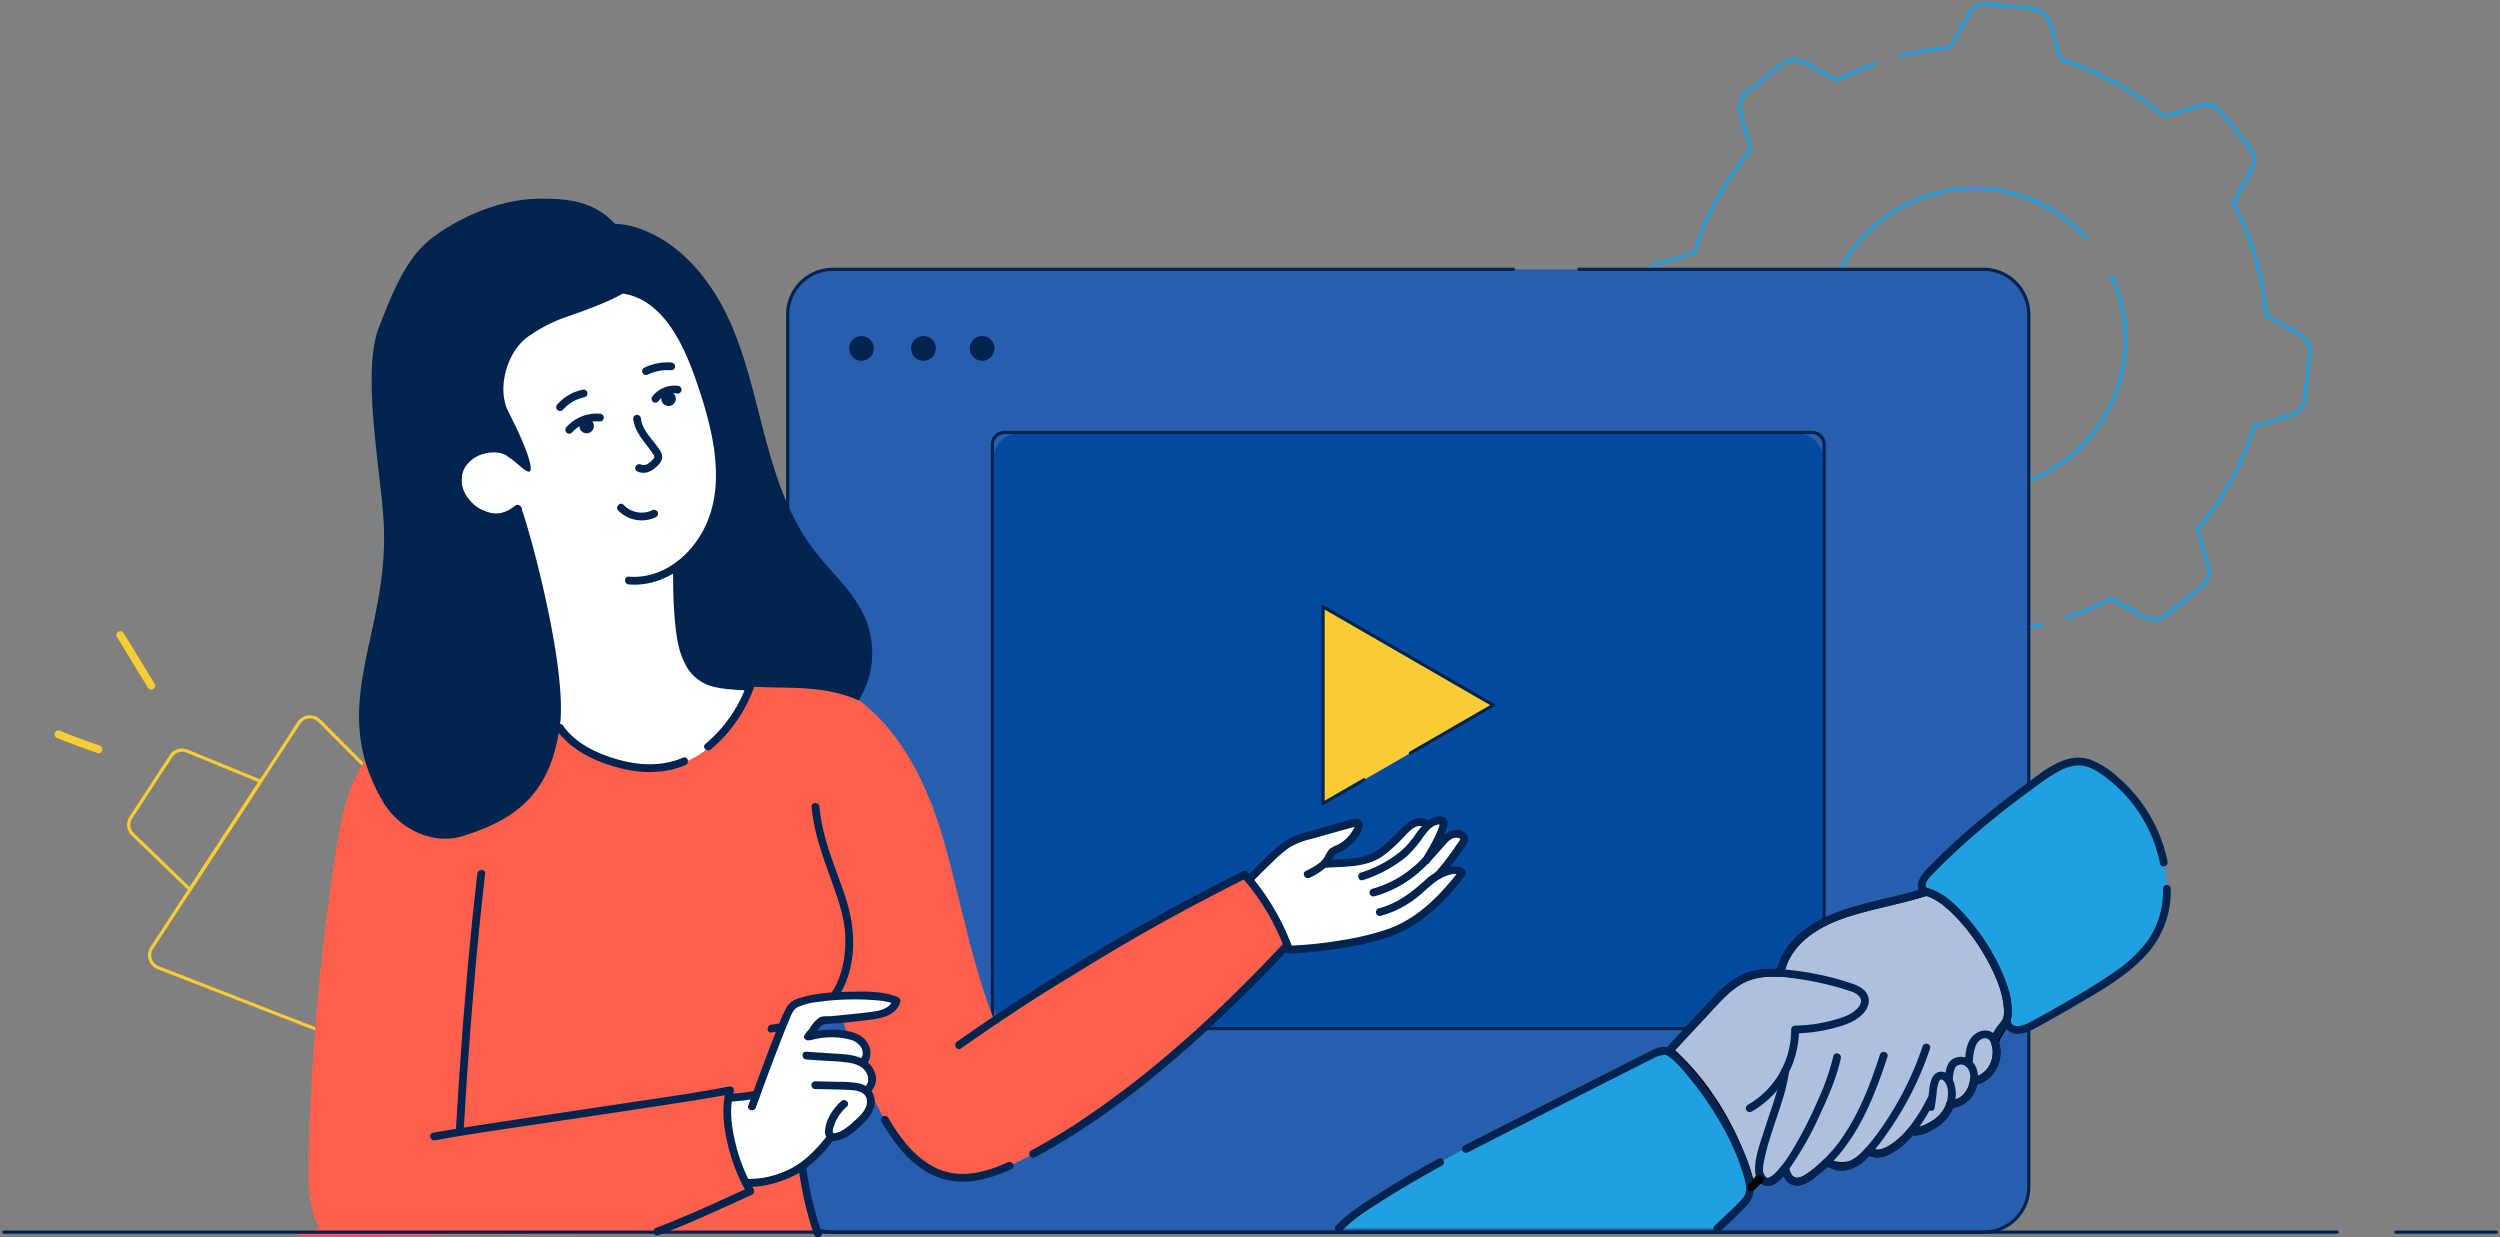 <svg id="Group_2" data-name="Group 2" xmlns="http://www.w3.org/2000/svg" xmlns:xlink="http://www.w3.org/1999/xlink" width="772.438" height="382.276" viewBox="0 0 772.438 382.276">
  <rect x="0" y="0" width="772.438" height="382.276" fill="#808080" stroke="none"/>
  <defs>
    <clipPath id="clip-path">
      <rect id="Rectangle_2" data-name="Rectangle 2" width="772.438" height="382.276" fill="none"/>
    </clipPath>
  </defs>
  <g id="Group_1" data-name="Group 1" clip-path="url(#clip-path)">
    <path id="Path_1" data-name="Path 1" d="M283.261,19.08a90.431,90.431,0,0,0-11.438,5.068L261.509,18.52a6.191,6.191,0,0,0-6.815.609l-10.8,8.67a6.135,6.135,0,0,0-2.069,6.512l3.256,11.317a90.173,90.173,0,0,0-17.492,31.856L216.327,80.8a6.169,6.169,0,0,0-4.413,5.234l-1.49,13.782a6.1,6.1,0,0,0,1.22,4.382m130.892,85.974a89.485,89.485,0,0,0,13.808-5.893l10.319,5.629a6.192,6.192,0,0,0,6.815-.609l10.8-8.7a6.119,6.119,0,0,0,2.072-6.512L383.091,162.8a90.141,90.141,0,0,0,17.492-31.854l11.291-3.316a6.18,6.18,0,0,0,4.38-5.265l1.492-13.753a6.2,6.2,0,0,0-3.133-6.083l-10.287-5.691a90.365,90.365,0,0,0-10.162-34.867l5.6-10.345a6.082,6.082,0,0,0-.58-6.786l-8.7-10.831a6.158,6.158,0,0,0-6.507-2.067l-11.291,3.253a89.907,89.907,0,0,0-31.856-17.463L337.514,6.44a6.179,6.179,0,0,0-5.265-4.38L318.465.537A6.123,6.123,0,0,0,312.412,3.7l-5.691,10.285a90.32,90.32,0,0,0-15.394,2.592m22.755,190.063a6.3,6.3,0,0,0,1.675-1.918l5.691-10.283a90.506,90.506,0,0,0,13.526-2.13m21.5-107.8a46.73,46.73,0,0,1-42.389,66.422M267.35,104.2a48.13,48.13,0,0,1,.274-5.08,46.753,46.753,0,0,1,81.05-26.338" transform="translate(295.889 0.703)" fill="none" stroke="#20a0e0" stroke-linecap="round" stroke-linejoin="round" stroke-width="1"/>
    <path id="Path_2" data-name="Path 2" d="M345.617,34.586h125.03A13.958,13.958,0,0,1,484.6,48.543V318.107a13.956,13.956,0,0,1-13.957,13.955H115.094a13.956,13.956,0,0,1-13.957-13.955V48.543a13.958,13.958,0,0,1,13.957-13.957h210.3" transform="translate(142.241 48.642)" fill="#275eae"/>
    <path id="Path_3" data-name="Path 3" d="M345.617,34.586h125.03A13.958,13.958,0,0,1,484.6,48.543V318.107a13.956,13.956,0,0,1-13.957,13.955H115.094a13.956,13.956,0,0,1-13.957-13.955V48.543a13.958,13.958,0,0,1,13.957-13.957h210.3" transform="translate(142.241 48.642)" fill="none" stroke="#00244f" stroke-linecap="round" stroke-linejoin="round" stroke-width="1"/>
    <path id="Path_4" data-name="Path 4" d="M375.345,239.7H136.484a9.07,9.07,0,0,1-9.07-9.072V64.6a9.07,9.07,0,0,1,9.07-9.072H375.345a9.073,9.073,0,0,1,9.072,9.072V230.627a9.073,9.073,0,0,1-9.072,9.072" transform="translate(179.197 78.094)" fill="#044a9e"/>
    <path id="Rectangle_1" data-name="Rectangle 1" d="M3.77,0H253.234A3.769,3.769,0,0,1,257,3.769V180.4a3.77,3.77,0,0,1-3.77,3.77H3.77A3.77,3.77,0,0,1,0,180.4V3.77A3.77,3.77,0,0,1,3.77,0Z" transform="translate(306.612 133.622)" fill="none" stroke="#00244f" stroke-linecap="round" stroke-linejoin="round" stroke-width="1"/>
    <path id="Path_5" data-name="Path 5" d="M222.528,108.3,169.873,77.9v60.8Z" transform="translate(238.912 109.563)" fill="#f9cc36"/>
    <path id="Path_6" data-name="Path 6" d="M196.878,123.112l25.65-14.809L169.873,77.9v60.8l12.691-7.328" transform="translate(238.912 109.563)" fill="none" stroke="#00244f" stroke-linecap="round" stroke-linejoin="round" stroke-width="1"/>
    <path id="Path_7" data-name="Path 7" d="M116.661,46.967a3.815,3.815,0,1,1-3.817-3.817,3.816,3.816,0,0,1,3.817,3.817" transform="translate(153.341 60.687)" fill="#00244f"/>
    <path id="Path_8" data-name="Path 8" d="M124.616,46.967A3.815,3.815,0,1,1,120.8,43.15a3.816,3.816,0,0,1,3.817,3.817" transform="translate(164.529 60.687)" fill="#00244f"/>
    <path id="Path_9" data-name="Path 9" d="M132.148,46.967a3.815,3.815,0,1,1-3.817-3.817,3.816,3.816,0,0,1,3.817,3.817" transform="translate(175.123 60.687)" fill="#00244f"/>
    <path id="Path_10" data-name="Path 10" d="M128.144,149.838,96.319,198.529,21.814,169.508a4.093,4.093,0,0,1-1.94-6.052L65.337,93.9a4.093,4.093,0,0,1,6.322-.652Z" transform="translate(27.012 129.453)" fill="none" stroke="#f9cc36" stroke-linecap="round" stroke-linejoin="round" stroke-width="1"/>
    <path id="Path_11" data-name="Path 11" d="M17.195,117.141l12.4-18.972a4.093,4.093,0,0,1,4.981-1.547L57.3,105.956l-21.848,33.43-17.67-17.061A4.1,4.1,0,0,1,17.195,117.141Z" transform="translate(23.245 135.458)" fill="none" stroke="#f9cc36" stroke-linecap="round" stroke-linejoin="round" stroke-width="1"/>
    <path id="Path_12" data-name="Path 12" d="M15.118,82.826l9.6,15.7c.806,1.321,2.888.113,2.077-1.213q-4.8-7.855-9.6-15.707c-.806-1.319-2.888-.111-2.077,1.215" transform="translate(21.003 113.978)" fill="#f9cc36"/>
    <path id="Path_13" data-name="Path 13" d="M7.9,96.164q6.126,2.483,12.386,4.606c1.47.5,2.1-1.824.64-2.32q-6.259-2.122-12.386-4.606a1.208,1.208,0,0,0-1.48.84,1.232,1.232,0,0,0,.84,1.48" transform="translate(9.863 131.895)" fill="#f9cc36"/>
    <path id="Path_14" data-name="Path 14" d="M84.3,160.607c-3.764-9.147-14.162-17-16.956-26.492-3.08-10.458-7.559-20.527-9.63-31.228a74.4,74.4,0,0,1-.375-25.8c1.761-11.05,6.091-21.9,13.671-30.131,8.747-9.493,20.021-11.25,32.929-10.937A27.173,27.173,0,0,1,118.3,40.4c8.485,5.1,12.987,11.378,16.542,20.613,3.465,9,4.577,13.389,6.945,22.738,1.99,7.859,1.639,7.922,1.326,16.022-.373,9.717-6.274,20.635-13.139,25.089-.407,8.389-.76,17.988,2.1,25.888s10.157,10.4,18.549,10.721c1.559.06.671-1.579,1.586-.313a3.435,3.435,0,0,1,.065,3.79c-9.156,13.036-13.837,20.77-29.243,21.853-14.65,1.032-31.406-8.4-38.729-26.2" transform="translate(79.313 50.609)" fill="#fff"/>
    <path id="Path_15" data-name="Path 15" d="M113.3,150.874a4.544,4.544,0,0,1,1.083,3.273,1.334,1.334,0,0,0-.144-.192c-1.035-1.324-2.094-2.7-3.056-4.211a29.6,29.6,0,0,1-4.139-9.12,26.985,26.985,0,0,1-.746-7.436,1.08,1.08,0,0,1,.024-.265,10.532,10.532,0,0,1,1.636.65s0-.024.024,0a7.775,7.775,0,0,1,3.658,2.094c1.372,1.516,1.757,4.067.553,5.631v.144a2.216,2.216,0,0,0,.505,1.107c.265.385.529.794.794,1.2a6.987,6.987,0,0,1,.481.794c.1.168.168.337.265.505a7.918,7.918,0,0,1,.553,1.66,4.046,4.046,0,0,1-1.492,4.163" transform="translate(149.474 186.944)" fill="#4b4be2"/>
    <path id="Path_16" data-name="Path 16" d="M343.329,173.645c-22.38,23.92-52.628,51.377-81.938,66.032-6.521,3.273-13.644,6.353-20.864,5.246-9.409-1.42-16.291-9.553-21.056-17.783-5.631-9.746-9.553-20.334-13.139-31.043-.987.072-2,.1-2.984.144h-.168c-.048,0-.1.024-.144.024a5.067,5.067,0,0,1-.6.048v-.024a41.9,41.9,0,0,1,1.853-6.353c.072-.241.168-.457.265-.7.048-.144.12-.313.193-.481.578-1.444,1.251-2.96,2.045-4.524-.313.289-.578.553-.89.842a.024.024,0,0,1-.024.024c-1.251,1.2-2.479,2.455-3.658,3.754l-.361.433a46.376,46.376,0,0,0-4.019,5.222c-.433.674-.866,1.348-1.251,2.045-.072.12-.12.217-.193.337a28.914,28.914,0,0,0-1.829,4.019.862.862,0,0,0-.1.265,20.548,20.548,0,0,0-1.011,3.465.088.088,0,0,0-.024.072c-.1.385-.168.794-.241,1.2-.12.674-.217,1.372-.313,2.069a103.785,103.785,0,0,0-.65,17.759v.1c.072,1.8.168,3.61.241,5.39.024.457.048.89.1,1.372v.048c.048.89.144,1.829.241,2.767a1.856,1.856,0,0,0,.048.361c.048.481.12.987.168,1.468v.024c.048.241.072.481.12.722a156.465,156.465,0,0,0,5.607,24.281l-160.219.457c-1.468-.65,6.594-1.516,6.184-2.6-.024-.024-.048-.072-.072-.1-2.575-3.995-3.369-11.6-3.321-15.521a728.745,728.745,0,0,1,8.4-99.722c1.685-11.021,3.971-22.717,11.07-31.187,4.4-2.094,8.663-4.332,10.2-6.449,4.885-6.714,15.04-7.773,23.318-7.869,5.872-.072,11.575,1.829,17.013,4.043,10.925,4.452,20.07,13.307,31.717,15.136s23.342-4.524,29.214-14.751c4.091-7.147,7-14.463,14.342-18.217,7.46-3.778,14.631,4.163,21.152,9.433,15.786,9.794,24.618,27.77,29.791,45.6,5.174,17.856,8.807,38.719,15.786,55.949a1.645,1.645,0,0,0,.217-.144c23.655-12.73,47.936-29.43,71.567-42.136a1.8,1.8,0,0,0,.289-.168c1.468-.938,3.441-3.249,4.957-2.816a4.212,4.212,0,0,1,1.9,1.2l.144.144a14.506,14.506,0,0,1,1.059,1.348c1.059,1.492,2.551,3.971,4.067,6.666a.753.753,0,0,1,.12.241,92.472,92.472,0,0,1,5.2,10.54v.024a4.235,4.235,0,0,1,.481,2.262" transform="translate(53.941 118.86)" fill="#fe604b"/>
    <path id="Path_17" data-name="Path 17" d="M159.369,176.006c-16.395-7.368-33.375-.64-49.769-8.009-1.776-.816-4.921-8.213-5.5-13.89-.525-5.446-2.009-12.728-2.1-18.669a31.715,31.715,0,0,0,13.307-18.9c3.03-12.376-.233-25.393-4.252-37.48-2.3-6.873-4.863-13.774-9.055-19.684A25.4,25.4,0,0,0,89.682,49.82a9.457,9.457,0,0,0-1.312-.96c-13.048-7.98-10.222-.262-13.048-17.94,5.068-3.174,11.707-2.534,17.3-.349,11.941,4.6,20.734,15.259,26.237,26.822,5.477,11.589,8.155,24.257,11.445,36.664,3.263,12.405,7.282,24.9,15.028,35.15,5.5,7.308,12.872,13.454,16.308,21.956a27.751,27.751,0,0,1-2.272,24.841" transform="translate(105.935 40.413)" fill="#00244f"/>
    <path id="Path_18" data-name="Path 18" d="M85.591,129.094c8.088.664,15.642-3.379,20.852-9.378a35.751,35.751,0,0,0,8.4-21.407c.59-8.93-1.4-17.853-4-26.341-2.467-8.049-5.22-16.364-9.953-23.4C95.84,41.058,87.759,35.709,78.427,36.731c-1.523.166-1.54,2.575,0,2.406,17.408-1.906,24.8,17.1,29.159,30.506,4.784,14.7,8.586,32.328-.984,45.987-4.779,6.82-12.468,11.758-21.01,11.057-1.543-.128-1.535,2.281,0,2.406" transform="translate(108.686 51.483)" fill="#00244f"/>
    <path id="Path_19" data-name="Path 19" d="M98.072,129.69a45.109,45.109,0,0,0,13.276-19.042,1.215,1.215,0,0,0-1.16-1.523c-3.448-.257-6.938-.267-10.319-1.066a11.474,11.474,0,0,1-4.553-1.935,13.7,13.7,0,0,1-3.6-5.07c-1.8-3.915-2.139-8.449-2.488-12.691a130.276,130.276,0,0,1-.3-14.763c.048-1.55-2.358-1.547-2.406,0a126.967,126.967,0,0,0,.438,16.265c.44,4.548.97,9.164,3.107,13.274a13.12,13.12,0,0,0,8.776,7.147c3.706.946,7.559.963,11.349,1.247q-.578-.762-1.16-1.523a42.784,42.784,0,0,1-12.658,17.981c-1.191.994.52,2.688,1.7,1.7" transform="translate(121.569 101.877)" fill="#00244f"/>
    <path id="Path_20" data-name="Path 20" d="M71.554,94.694c4.086,5.9,10.983,9.4,17.709,11.394,7.347,2.185,14.985,2.6,22.17-.4,1.408-.59.789-2.919-.64-2.32-6.7,2.8-13.623,2.5-20.5.52-6.209-1.788-12.877-4.94-16.662-10.405-.874-1.263-2.962-.063-2.077,1.215" transform="translate(100.334 130.715)" fill="#00244f"/>
    <path id="Path_21" data-name="Path 21" d="M108.092,188.924C105.214,207.937,96.335,216.9,77.938,222.5c-8.966,2.729-19.492-2.115-24.56-10.843-17.252-29.712,1.761-50.725.39-85.055-.609-15.266-7.077-46.956-1.559-61.2,3.687-9.515,8.117-21.355,16.212-27.561C77.5,30.87,90.143,25.668,101.588,25.521c11.856-.156,21.98,1.319,29.462,16.547,1.916,4.565,1.287,8.326-1.581,11.322s-15.921,7.489-19.846,8.829a47.592,47.592,0,0,0-10.949,5.672c-6.74,4.483-10.172,16.128-6.44,23.419,6.014,11.751,7.688,17.755,6.608,18.472-.977.647-4.51-3.246-6.206-4.194-1.62-.9-2.548-3.217-4.382-2.941-2.474.378-7.255,1.066-8.7,3.109a9.6,9.6,0,0,0-1.49,3.643,14.241,14.241,0,0,0-.116,5.109,10.212,10.212,0,0,0,1.292,3.725c1.689,2.777,7.347,4.755,10.6,4.875s3.16-1.023,6.064-2.486c.785-.395,15.074,49.288,12.2,68.3" transform="translate(64.835 35.879)" fill="#00244f"/>
    <path id="Path_22" data-name="Path 22" d="M78.066,59.738C72.9,55.4,64.323,56.617,60.282,61.94c-4.863,6.4-.2,14.908,6.358,17.807,4.329,1.916,8.637.886,12.229-2.072,1.2-.984-.513-2.678-1.7-1.7-2.512,2.067-5.619,3.025-8.75,1.911a12.392,12.392,0,0,1-6.728-5.86,8.146,8.146,0,0,1,.168-8.16,9.927,9.927,0,0,1,6.286-4.1,9.611,9.611,0,0,1,8.22,1.672c1.179.991,2.888-.7,1.7-1.7" transform="translate(81.949 80.311)" fill="#00244f"/>
    <path id="Path_23" data-name="Path 23" d="M273.036,177.962a3.17,3.17,0,0,0,3.054,2.763,8.376,8.376,0,0,0,4.3-1.206c4.717-2.37,22.55-12.6,27.818-16.681a45.111,45.111,0,0,0,9.238-8.918c5.809-8.04,5.9-17.3,3.614-26.949a45.083,45.083,0,0,0-18.31-26.35,14.932,14.932,0,0,0-6.23-2.755,12.989,12.989,0,0,0-7.284,1.492,43.55,43.55,0,0,0-6.124,3.833,244.728,244.728,0,0,0-34.149,28.836,8.141,8.141,0,0,0-2,2.775,2.856,2.856,0,0,0,.664,3.16" transform="translate(347.049 137.522)" fill="#20a0e0"/>
    <path id="Path_24" data-name="Path 24" d="M171.89,189.821c13.014-14.126,92.387-51.533,96.654-53.675a8.3,8.3,0,0,1,4.288-1.208l.007,0c3.451-.012,21.682,21.865,25.806,40.254.837,3.448-.313,5.357-1.109,6.175q-4.238,4.386-8.69,8.456" transform="translate(241.749 189.759)" fill="#20a0e0"/>
    <path id="Path_25" data-name="Path 25" d="M293.7,114.513c-5.26,1.728-10.1,2.546-17.682,4.582-5.821,1.562-11.712,3.232-16.833,6.411s-9.457,8.1-10.564,14.027l.277.087a24.3,24.3,0,0,0-10.028.946c-4.671,1.67-8.235,5.431-11.611,9.065l-12.894,13.875c19.8,17.48,25.289,42.23,25.289,42.23a27.134,27.134,0,0,0,2.815-3.436,2.685,2.685,0,0,0,1.735,1.783c1.439.433,3.463-1.234,5.708-4.115.445,1.364,1.263,3.477,2.917,3.966,1.581.467,3.225-.416,4.587-1.345a40.129,40.129,0,0,0,5.438-4.507c2.327,1.165,6.115,1.463,8.131.5a15.963,15.963,0,0,0,5.061-4.276l.014.041c1.461,1.629,4.146,1.044,6.069,0a23.733,23.733,0,0,0,7.027-6.11,2.484,2.484,0,0,0,.96.409,15.6,15.6,0,0,0,8.988-4.873,9.552,9.552,0,0,0,1.995-3.679c4.072-.01,6.837-3.314,7.318-7.342l.075.25c5.167-.847,8.191-6.933,6.435-11.866l.5-1.588,3.179-5.376c2.731-11.527-14.078-36.849-24.906-39.653" transform="translate(301.482 161.053)" fill="#afc0de"/>
    <path id="Path_26" data-name="Path 26" d="M294.077,114.069c-9,2.924-18.474,4.2-27.361,7.547-8.379,3.155-16.681,8.993-18.558,18.313a1.231,1.231,0,0,0,.84,1.48l.277.087q.159-1.18.318-2.363c-4.969-.349-9.854.135-14.15,2.852-3.687,2.332-6.608,5.65-9.553,8.82q-5.837,6.284-11.678,12.569a1.22,1.22,0,0,0,0,1.7c11.406,10.143,19.653,23.876,24.088,38.442.327,1.076.647,2.159.893,3.256a1.213,1.213,0,0,0,2.012.532,33.108,33.108,0,0,0,3-3.682h-2.077a3.554,3.554,0,0,0,4.211,2.3c2.149-.611,3.8-2.722,5.121-4.387L249.45,201c.876,2.628,2.469,5.359,5.667,4.919a10.747,10.747,0,0,0,4.719-2.375,45.178,45.178,0,0,0,4.565-3.9l-1.458.188a12.592,12.592,0,0,0,7.852,1.008c2.789-.609,5.005-2.895,6.8-4.976l-2.012-.529c.943,2.734,5.171,1.99,7.1,1.126A23.07,23.07,0,0,0,290.7,189.8l-1.458.188c2.512,1.384,6.127-.556,8.288-2a12.912,12.912,0,0,0,5.424-6.861q-.581.44-1.16.883c4.654-.14,7.855-3.766,8.478-8.225h-2.32c.024.084.048.168.075.25a1.238,1.238,0,0,0,1.48.842,9.522,9.522,0,0,0,6.7-5.3,11.21,11.21,0,0,0,1.1-4.3,10.028,10.028,0,0,0-.091-1.863,4.251,4.251,0,0,0-.212-1.143c-.294-.6-.243.06-.1-.52.065-.257.173-.505.241-.765.024-.089.27-.662.019-.14a5.326,5.326,0,0,1,.284-.479c.6-.97,1.16-1.961,1.737-2.941a8.957,8.957,0,0,0,1.583-4.478c.3-5.008-1.675-10.114-3.78-14.559a66.455,66.455,0,0,0-9.558-14.684c-3.347-3.915-7.587-8.247-12.723-9.64a1.2,1.2,0,0,0-.64,2.32c4.069,1.1,7.457,4.409,10.237,7.417a63.6,63.6,0,0,1,9.272,13.158c2.252,4.2,4.336,8.913,4.745,13.724.125,1.47.222,3.1-.455,4.247-.9,1.518-1.911,3.013-2.712,4.584a7.428,7.428,0,0,0-.683,1.954,4.734,4.734,0,0,0,.3,1.822,7.974,7.974,0,0,1,.1,2.368,7.645,7.645,0,0,1-6.014,6.89l1.48.842c-.024-.084-.051-.168-.075-.25-.31-1.037-2.146-1.249-2.32,0-.469,3.355-2.515,6.346-6.158,6.456a1.243,1.243,0,0,0-1.162.883,10.132,10.132,0,0,1-4.12,5.289,14.759,14.759,0,0,1-2.83,1.55c-.861.349-2.368,1.059-3.225.587A1.218,1.218,0,0,0,289,188.1a24.758,24.758,0,0,1-5.3,5.022,10.943,10.943,0,0,1-2.953,1.509,4.761,4.761,0,0,1-1.535.241c-.229-.007-1.367-.339-1.309-.171a1.217,1.217,0,0,0-2.012-.532c-1.446,1.68-3.167,3.624-5.364,4.269a9.668,9.668,0,0,1-6.37-.676,1.252,1.252,0,0,0-1.458.188,30.12,30.12,0,0,1-6.264,4.984c-1.131.614-2.457,1.025-3.427-.06a7.015,7.015,0,0,1-1.239-2.507c-.257-.768-1.408-1.292-2.012-.532a15.257,15.257,0,0,1-3.213,3.323c-1.1.739-1.8.534-2.341-.746-.387-.919-1.62-.638-2.077,0A29.023,29.023,0,0,1,239.5,205.6l2.009.529a65.623,65.623,0,0,0-3.135-9.664,92.341,92.341,0,0,0-11.32-20.775,78.482,78.482,0,0,0-11.144-12.321v1.7q5.476-5.895,10.952-11.784c2.765-2.974,5.453-6.168,8.774-8.54,4.214-3.01,8.9-3.564,13.955-3.21,1.4.1,1.571-1.971.32-2.363l-.274-.087c.279.493.561.987.84,1.48,1.87-9.284,10.55-14.532,18.883-17.348,8.309-2.806,17.025-4.125,25.356-6.832,1.466-.476.84-2.8-.64-2.32" transform="translate(300.782 160.337)"/>
    <path id="Path_27" data-name="Path 27" d="M215.9,150.46q6.616-7.118,13.233-14.239c3.867-4.149,8.011-8.264,13.856-9.178a35.287,35.287,0,0,1,9.433.156,90.688,90.688,0,0,1,9.537,1.622A80.8,80.8,0,0,1,270.9,131.3a5.358,5.358,0,0,1,3.013,1.935c.693,1.191.065,2.43-.775,3.343-2.139,2.315-5.554,3.172-8.5,3.934a46.025,46.025,0,0,1-10.8,1.425,1.219,1.219,0,0,0-1.2,1.2,26.7,26.7,0,0,1-13.416,23.3,1.2,1.2,0,0,0,1.213,2.077,29.141,29.141,0,0,0,14.609-25.373l-1.2,1.2a48.982,48.982,0,0,0,10.889-1.374c2.994-.734,6.223-1.617,8.728-3.487,1.99-1.485,3.737-3.817,2.977-6.425s-3.5-3.634-5.843-4.385a89.973,89.973,0,0,0-21.46-4.187,24.3,24.3,0,0,0-10.129,1.112A23.969,23.969,0,0,0,231.3,130.6c-2.919,2.686-5.535,5.713-8.23,8.617q-4.433,4.768-8.865,9.539c-1.054,1.133.645,2.84,1.7,1.7" transform="translate(300.79 174.95)" fill="#00244f"/>
    <path id="Path_28" data-name="Path 28" d="M233.483,140.434c-.9,6.507-3.521,12.833-5.453,19.08-1.126,3.636-5.682,15,.455,16.58,3.383.871,6.471-3.848,8.064-6.088a99.055,99.055,0,0,0,8.865-15.9c2.57-5.542,5.138-11.353,6.423-17.355.325-1.511-1.995-2.156-2.32-.64a73.644,73.644,0,0,1-4.847,13.82,125.094,125.094,0,0,1-7.77,15.156,46.039,46.039,0,0,1-4.086,5.857,9.361,9.361,0,0,1-3.138,2.741c-.448.168-.7.219-1.191-.318-.979-1.054-.669-3.145-.457-4.423a62.54,62.54,0,0,1,2.086-8.021c1.985-6.5,4.748-13.084,5.689-19.851.212-1.516-2.108-2.171-2.32-.64" transform="translate(316.93 190.214)" fill="#00244f"/>
    <path id="Path_29" data-name="Path 29" d="M228.769,171.388a10.475,10.475,0,0,0,1.381,3.28,4.4,4.4,0,0,0,4.264,1.605c2.007-.344,3.73-1.7,5.3-2.912a42.635,42.635,0,0,0,4.331-3.817c5.655-5.72,9.664-12.845,12.788-20.2,1.781-4.187,3.3-8.473,4.695-12.8.479-1.478-1.846-2.11-2.32-.64-2.734,8.456-5.908,16.886-10.8,24.358a46.831,46.831,0,0,1-8.386,9.758c-1.591,1.386-3.672,3.352-5.775,3.836-2.276.525-2.616-1.518-3.162-3.109-.5-1.456-2.825-.83-2.32.64" transform="translate(321.643 189.964)" fill="#00244f"/>
    <path id="Path_30" data-name="Path 30" d="M234.681,171.458c7.886,6.293,15.61-5.046,19.48-10.6a99.627,99.627,0,0,0,12.7-25.38c.493-1.47-1.829-2.1-2.32-.638a97.474,97.474,0,0,1-10.694,22.185,76.782,76.782,0,0,1-7.3,9.758c-2.37,2.618-6.709,5.73-10.165,2.972-1.2-.958-2.912.734-1.7,1.7" transform="translate(329.477 188.474)" fill="#00244f"/>
    <path id="Path_31" data-name="Path 31" d="M239.849,158.317c3.66,3.735,9.566-.722,12.362-3.41,3.638-3.5,6.218-7.936,8.562-12.357.727-1.367-1.35-2.585-2.077-1.215a49.745,49.745,0,0,1-7.154,10.822,21.651,21.651,0,0,1-4.863,3.975c-1.4.823-3.752,1.887-5.128.484-1.085-1.109-2.787.594-1.7,1.7" transform="translate(336.838 197.931)" fill="#00244f"/>
    <path id="Path_32" data-name="Path 32" d="M252.675,148.84c.267-1.466.433-2.95.623-4.428a11.764,11.764,0,0,1,.8-3.877c.647-1.22,1.754.058,2.137.828a6.972,6.972,0,0,1,.575,3.415,9.344,9.344,0,0,1-2.909,6.456,14.615,14.615,0,0,1-7.684,3.78c-1.523.253-.876,2.572.64,2.32,5.227-.869,10.465-4.409,11.912-9.7a10.666,10.666,0,0,0-.409-7.392,4.686,4.686,0,0,0-2.926-2.57,3.077,3.077,0,0,0-3.3,1.449,10.383,10.383,0,0,0-1.088,4.122c-.226,1.651-.392,3.314-.691,4.955-.277,1.514,2.041,2.163,2.32.64" transform="translate(345.059 193.519)" fill="#00244f"/>
    <path id="Path_33" data-name="Path 33" d="M252.173,143.25a8.625,8.625,0,0,1,.676-4.23,2.21,2.21,0,0,1,3.285-.385c1.307,1.013,1.53,2.948,1.292,4.469a7.873,7.873,0,0,1-1.819,4.052,5.778,5.778,0,0,1-4.3,1.947,1.2,1.2,0,0,0,0,2.406c4.452-.055,7.787-3.581,8.451-7.852.363-2.315.019-4.936-1.793-6.608a4.844,4.844,0,0,0-6.4-.282c-1.675,1.5-1.865,4.4-1.8,6.483.046,1.545,2.452,1.552,2.406,0" transform="translate(351.262 190.835)" fill="#00244f"/>
    <path id="Path_34" data-name="Path 34" d="M254.723,142.644a14.707,14.707,0,0,1,.919-5.732c.508-1.227,2.014-2.671,3.48-2.1,1.516.594,1.761,3.136,1.721,4.519a8.571,8.571,0,0,1-1.54,4.584,6.89,6.89,0,0,1-4.507,2.88,1.214,1.214,0,0,0-.842,1.48,1.232,1.232,0,0,0,1.48.84c4.577-.806,7.633-5.219,7.814-9.7.089-2.267-.551-5.316-2.659-6.557-2.231-1.314-5.082-.118-6.478,1.853-1.528,2.156-1.824,5.359-1.793,7.924a1.2,1.2,0,0,0,2.406,0" transform="translate(354.858 186.089)" fill="#00244f"/>
    <path id="Path_35" data-name="Path 35" d="M230.451,140.51c1.788-8.877,9.893-14.157,17.877-17,8.023-2.856,16.455-4.2,24.6-6.63a3.513,3.513,0,0,1,1.771-.359,6.327,6.327,0,0,1,1.5.635,20.608,20.608,0,0,1,3.042,1.92,40.974,40.974,0,0,1,6.355,6.134A61.705,61.705,0,0,1,296,142.057a29.226,29.226,0,0,1,2.334,8.986,6.435,6.435,0,0,1-.378,3.523c-.539.9-1.34,1.7-1.942,2.572a26.194,26.194,0,0,0-1.846,3.157c-.691,1.381,1.384,2.6,2.079,1.215a41.413,41.413,0,0,1,3.72-5.636,6.4,6.4,0,0,0,.806-3.756,26.167,26.167,0,0,0-1.61-8.439,62.258,62.258,0,0,0-10.355-18.332c-3.475-4.372-8.04-9.5-13.582-11.18-1.579-.479-3.54.585-5.094,1-1.993.534-4,1-6,1.482-4.839,1.15-9.688,2.334-14.424,3.858-9.44,3.037-19.456,8.834-21.576,19.362-.306,1.514,2.014,2.159,2.32.64" transform="translate(320.808 160.395)" fill="#00244f"/>
    <path id="Path_36" data-name="Path 36" d="M323.383,129.37a46.426,46.426,0,0,0-15.331-26.059,27.822,27.822,0,0,0-8.6-5.446c-7.633-2.606-15.042,4.057-20.707,8.235-6.459,4.762-12.74,9.77-18.741,15.1q-5.162,4.584-10.02,9.5c-2.175,2.209-5.6,5.836-2.493,8.82,1.119,1.073,2.823-.628,1.7-1.7-1.345-1.29.226-3.066,1.162-4.052,1.261-1.328,2.565-2.618,3.874-3.9q3.848-3.768,7.888-7.332c5.306-4.69,10.831-9.132,16.508-13.368,2.881-2.149,5.768-4.332,8.793-6.274,3.049-1.959,6.728-3.853,10.456-2.979,3.018.707,5.768,2.854,8.11,4.8a43.9,43.9,0,0,1,15.074,25.3c.313,1.516,2.633.874,2.32-.64" transform="translate(346.329 136.813)" fill="#00244f"/>
    <path id="Path_37" data-name="Path 37" d="M257.185,155.663a4.565,4.565,0,0,0,5.251,3.937c2.058-.2,3.944-1.333,5.737-2.3,3.672-1.973,7.287-4.055,10.882-6.16,8.184-4.8,17.136-9.681,23.325-17.052A28.917,28.917,0,0,0,309,114.8a1.2,1.2,0,0,0-2.406,0,26.681,26.681,0,0,1-4.685,16,42.972,42.972,0,0,1-10.826,10.049c-6.495,4.478-13.413,8.4-20.286,12.261-1.5.845-3.008,1.682-4.529,2.486-.674.356-1.35.724-2.048,1.027-1.288.556-4.394,1.28-4.63-.958-.161-1.526-2.568-1.54-2.406,0" transform="translate(361.697 159.821)" fill="#00244f"/>
    <path id="Path_38" data-name="Path 38" d="M189.525,167q24.2-12.312,48.427-24.567,3.682-1.866,7.366-3.73c.51-.255,1.016-.515,1.526-.77a9.5,9.5,0,0,1,3.747-1.078c.792-.063-.315-.181.1.034a3.684,3.684,0,0,1,.4.209c2.623,1.567,4.745,4.283,6.671,6.591a100.577,100.577,0,0,1,8.892,12.6,74.656,74.656,0,0,1,7.765,16.823c.732,2.443,1.949,5.732.147,7.982a50.47,50.47,0,0,1-4.216,4.245q-2.267,2.209-4.6,4.348c-1.145,1.049.561,2.746,1.7,1.7a117.169,117.169,0,0,0,8.69-8.456,7.373,7.373,0,0,0,1.663-5.987c-.7-5.59-3.357-11.224-5.9-16.181a102.92,102.92,0,0,0-9.118-14.552,62.08,62.08,0,0,0-8.331-9.546,9.591,9.591,0,0,0-2.931-2.021c-1.94-.688-4.12.327-5.848,1.186-1.581.785-3.152,1.593-4.729,2.392q-11.821,5.985-23.638,11.977-14.5,7.356-29,14.725c-1.379.7-.164,2.777,1.215,2.077" transform="translate(263.988 189.046)" fill="#00244f"/>
    <path id="Path_39" data-name="Path 39" d="M173.432,171.284c3.381-3.617,7.746-6.367,11.883-9.024,6.254-4.019,12.718-7.708,19.218-11.31,1.355-.751.142-2.83-1.215-2.077-6.637,3.677-13.235,7.445-19.612,11.563-4.165,2.69-8.567,5.5-11.974,9.147-1.056,1.131.64,2.835,1.7,1.7" transform="translate(241.056 209.149)" fill="#00244f"/>
    <path id="Path_40" data-name="Path 40" d="M226.426,155.4l2.6-2.445a1.2,1.2,0,1,0-1.7-1.7l-2.6,2.445a1.2,1.2,0,0,0,1.7,1.7" transform="translate(315.559 212.241)"/>
    <line id="Line_1" data-name="Line 1" x2="720.919" transform="translate(1.203 380.705)" fill="none" stroke="#00244f" stroke-linecap="round" stroke-linejoin="round" stroke-width="1"/>
    <line id="Line_2" data-name="Line 2" x2="31.002" transform="translate(740.233 380.705)" fill="none" stroke="#00244f" stroke-linecap="round" stroke-linejoin="round" stroke-width="1"/>
    <path id="Path_41" data-name="Path 41" d="M81.3,54.463c.4,3.326,2.375,5.845,4.348,8.42.467.609.929,1.222,1.357,1.858.294.436,1.052,1.251.8,1.747a5.9,5.9,0,0,1-1.86,1.814,2.23,2.23,0,0,1-2.2.334c-1.376-.705-2.6,1.372-1.215,2.077,2.091,1.068,4.271.19,5.872-1.326a5.628,5.628,0,0,0,1.858-2.6,3.913,3.913,0,0,0-.926-2.878c-1.918-2.974-5.186-5.749-5.629-9.445a1.241,1.241,0,0,0-1.2-1.2,1.211,1.211,0,0,0-1.2,1.2" transform="translate(114.332 74.906)" fill="#00244f"/>
    <path id="Path_42" data-name="Path 42" d="M79.57,66.755a10.135,10.135,0,0,0,11.71,2.026,1.214,1.214,0,0,0,.431-1.646,1.226,1.226,0,0,0-1.646-.431,7.678,7.678,0,0,1-8.793-1.651c-1.064-1.131-2.763.573-1.7,1.7" transform="translate(111.437 90.969)" fill="#00244f"/>
    <path id="Path_43" data-name="Path 43" d="M85.9,54.188c-.067.089-.07.089,0,0q.079-.1.166-.195c.1-.113.207-.226.315-.334s.2-.185.3-.279c.063-.055.132-.106.195-.166.132-.12-.147.1,0,0a8.191,8.191,0,0,1,.772-.505c.132-.077.27-.149.407-.217.063-.029.125-.055.185-.087.207-.1-.089.031.043-.022.274-.1.544-.2.825-.277.149-.041.3-.075.45-.1.067-.017.135-.029.2-.041.118-.022.2-.034.034-.012a6.989,6.989,0,0,1,.869-.055c.152,0,.306.007.46.014.084,0,.171.012.255.019.058.01.3.043.036.007a1.241,1.241,0,0,0,1.48-.845,1.216,1.216,0,0,0-.84-1.48,8.644,8.644,0,0,0-8.232,3.362,1.2,1.2,0,0,0,.431,1.646,1.236,1.236,0,0,0,1.646-.431" transform="translate(117.649 69.637)" fill="#00244f"/>
    <path id="Path_44" data-name="Path 44" d="M74.638,58.968a10.2,10.2,0,0,1,8.615-3.417,1.211,1.211,0,0,0,1.2-1.2,1.231,1.231,0,0,0-1.2-1.2,12.507,12.507,0,0,0-10.316,4.122,1.231,1.231,0,0,0,0,1.7,1.215,1.215,0,0,0,1.7,0" transform="translate(102.099 74.677)" fill="#00244f"/>
    <path id="Path_45" data-name="Path 45" d="M73.466,56.292a13.028,13.028,0,0,1,1.461-1.432c.075-.063.149-.125.224-.185.053-.043.135-.1.034-.029.142-.106.284-.207.426-.308.291-.2.587-.39.89-.565.284-.168.578-.322.876-.469.159-.077.32-.149.476-.219.185-.082-.144.058.036-.017l.272-.106a13.067,13.067,0,0,1,2.024-.585,1.212,1.212,0,0,0,.837-1.48,1.227,1.227,0,0,0-1.478-.84,14.288,14.288,0,0,0-7.78,4.534,1.2,1.2,0,0,0,1.7,1.7" transform="translate(100.448 70.357)" fill="#00244f"/>
    <path id="Path_46" data-name="Path 46" d="M84.256,50.276a14.764,14.764,0,0,1,3.5-1.126c.277-.051.549-.1.72-.115.325-.039.652-.067.979-.087a16.167,16.167,0,0,1,1.961.022,1.21,1.21,0,0,0,1.2-1.2,1.233,1.233,0,0,0-1.2-1.2A16.661,16.661,0,0,0,83.04,48.2a1.215,1.215,0,0,0-.431,1.646,1.229,1.229,0,0,0,1.646.431" transform="translate(115.965 65.43)" fill="#00244f"/>
    <path id="Path_47" data-name="Path 47" d="M78.858,56.012a2.231,2.231,0,1,1-2.231-2.231,2.231,2.231,0,0,1,2.231,2.231" transform="translate(104.633 75.638)" fill="#00244f"/>
    <path id="Path_48" data-name="Path 48" d="M89.376,52.508a2.231,2.231,0,1,1-2.231-2.231,2.231,2.231,0,0,1,2.231,2.231" transform="translate(119.426 70.71)" fill="#00244f"/>
    <path id="Path_49" data-name="Path 49" d="M160.938,124.748a2.276,2.276,0,0,1-.488-1.374,2.247,2.247,0,0,1,.563-1.117c7.691-9.828,20.13-15.471,32.6-15.839a.662.662,0,0,1,.551.154.628.628,0,0,1,.022.59c-.575,1.718-2.067,2.936-3.446,4.113a66.491,66.491,0,0,0-7.842,7.948c4.587-1.393,9.609-.963,14.118-2.592,3.417-1.234,6.31-3.569,9.067-5.934a22.723,22.723,0,0,1,5.6-3.937,21.527,21.527,0,0,1,6.586-1.3c.77-.07,1.7-.065,2.127.585a2.152,2.152,0,0,1-.075,1.884,55.171,55.171,0,0,1-2.7,6.146,15.948,15.948,0,0,1,3.634-3.756,5.421,5.421,0,0,1,4.988-.722,1.666,1.666,0,0,1,.813.633c.5.859-.368,1.839-1.117,2.486a28.891,28.891,0,0,0-7.1,9.284,12.026,12.026,0,0,1,6.083-1.466c.681.019,1.514.217,1.689.876a1.737,1.737,0,0,1-.623,1.478,68.131,68.131,0,0,1-50.472,22.334,4.34,4.34,0,0,1-2.231-.428,4.287,4.287,0,0,1-1.29-1.429c-2.1-3.213-3.417-6.654-5.162-10.03-1.552-3-4.074-5.7-5.9-8.586" transform="translate(225.65 148.279)" fill="#fff"/>
    <path id="Path_50" data-name="Path 50" d="M124.395,166.687a695.061,695.061,0,0,1,68.246-42.209q9.945-5.378,20.065-10.434l-1.458-.188A70.855,70.855,0,0,1,224.5,136.1c.529,1.441,2.856.818,2.32-.64a74.068,74.068,0,0,0-13.868-23.309,1.229,1.229,0,0,0-1.458-.188A694.629,694.629,0,0,0,141.9,151.924q-9.464,6.187-18.722,12.687c-1.259.881-.058,2.97,1.215,2.077" transform="translate(172.492 157.257)" fill="#00244f"/>
    <path id="Path_51" data-name="Path 51" d="M152.276,157.6c-7.335,3.35-15.473,5.388-22.974,1.348-6.134-3.306-10.5-9.178-13.938-15.081a1.2,1.2,0,0,0-2.077,1.215c3.773,6.471,8.7,12.978,15.584,16.347,8.165,3.995,16.744,1.846,24.62-1.752,1.405-.643.185-2.717-1.215-2.077" transform="translate(159.085 201.522)" fill="#00244f"/>
    <path id="Path_52" data-name="Path 52" d="M210.567,121.417c-18.043,19.266-37.588,37.518-59.376,52.5a199.432,199.432,0,0,1-18.448,11.334c-1.364.734-.152,2.813,1.213,2.079,23.429-12.607,44.138-30.193,63.108-48.687q7.782-7.587,15.2-15.529c1.059-1.129-.64-2.835-1.7-1.7" transform="translate(185.851 170.238)" fill="#00244f"/>
    <path id="Path_53" data-name="Path 53" d="M112.152,104.262c.686,8.1,3.576,15.668,6.278,23.26,2.019,5.679,4.057,11.272,4.132,17.367.087,7.024-1.446,14.4-6.521,19.581-4.307,4.394-10.343,6.394-16.33,7.111-1.518.183-1.538,2.589,0,2.406,5.747-.688,11.4-2.346,16-5.992a23.519,23.519,0,0,0,7.376-10.494c3.006-8.278,2.161-17.408-.582-25.6-3.037-9.06-7.128-18.012-7.944-27.638-.13-1.533-2.536-1.545-2.406,0" transform="translate(138.623 145.012)" fill="#00244f"/>
    <path id="Path_54" data-name="Path 54" d="M104.106,131.887c-3.316,17.107-2.775,35.341.643,52.39a93.02,93.02,0,0,0,3.492,12.908c.517,1.451,2.842.825,2.322-.638a106.5,106.5,0,0,1-5.157-23.535,149.571,149.571,0,0,1-.736-26.278,110.517,110.517,0,0,1,1.757-14.207c.294-1.514-2.024-2.161-2.32-.64" transform="translate(143.29 184.268)" fill="#00244f"/>
    <path id="Path_55" data-name="Path 55" d="M65.163,112.85c-2.4,20.628-4.163,41.333-5.556,62.052q-.581,8.609-1.068,17.223c-.087,1.547,2.32,1.54,2.406,0,1.179-20.736,2.714-41.455,4.774-62.122q.855-8.584,1.851-17.153c.178-1.535-2.228-1.523-2.406,0" transform="translate(82.326 157.101)" fill="#00244f"/>
    <path id="Path_56" data-name="Path 56" d="M145.768,130.5a1.978,1.978,0,0,1-.433.938c-1.468,1.925-4.019,2.719-6.425,3.1-1.372.217-2.791.337-4.187.433-.987.072-2,.1-2.984.144h-.168c-.048,0-.1.024-.144.024a5.014,5.014,0,0,0-.6.024c-1.949.1-3.9.168-5.848.265-.168,0-.313.024-.481.024a3.856,3.856,0,0,0-1.66.313,3.333,3.333,0,0,0-1.011.914,19.019,19.019,0,0,0-1.54,2.118v.024a14.262,14.262,0,0,0-1.179,2.021c.313-.1.6-.192.914-.289.77-.241,1.564-.481,2.358-.65a4.915,4.915,0,0,1,.578-.12,16.256,16.256,0,0,1,5.39-.313,10.293,10.293,0,0,1,1.9.409,10.528,10.528,0,0,1,1.636.65s0-.024.024,0a8.435,8.435,0,0,1,3.995,3.874,4.143,4.143,0,0,1,.433,2.816,5.284,5.284,0,0,0-.217,1.035v.144a2.216,2.216,0,0,0,.505,1.107c.265.385.529.794.794,1.2.168.265.313.529.481.794.1.168.168.337.265.505a7.915,7.915,0,0,1,.553,1.66,4.046,4.046,0,0,1-1.492,4.163,4.544,4.544,0,0,1,1.083,3.273A5.659,5.659,0,0,1,138,162.89a10.963,10.963,0,0,1-3.056,4.332,26.317,26.317,0,0,1-4.813,3.682c-1.324.794-2.888,1.468-4.332.963-1.4,1.492-2.864,2.912-4.38,4.259v.024c-1.709,1.54-3.513,3.008-5.39,4.4a57.152,57.152,0,0,1-5.318,3.489c-3.826,2.166-8.4,3.947-11.142,2.021a2.186,2.186,0,0,1-.385-.265c-2.118-1.853-3.273-6.473-4.091-9.072a44.64,44.64,0,0,1-1.949-10.348,13.712,13.712,0,0,1,1.083-7.243c2.671-.505,5.872.578,7.893-1.251a7.19,7.19,0,0,0,1.564-2.623q2.491-6.1,4.981-12.225l3.393-8.3c.1-.241.193-.505.313-.746.193-.457.385-.842.529-1.179a6.307,6.307,0,0,1,1.251-1.612,2.009,2.009,0,0,1,.385-.289.422.422,0,0,1,.12-.1,10.446,10.446,0,0,1,4.163-1.42l.866-.144c.433-.1.866-.168,1.324-.241a86.7,86.7,0,0,1,9.6-1.275l1.564-.072h.12c.289-.024.577-.024.842-.024a34.973,34.973,0,0,1,11.382,1.42,2.618,2.618,0,0,1,.866.409.993.993,0,0,1,.361.409.927.927,0,0,1,.024.626" transform="translate(130.917 179.488)" fill="#fff"/>
    <path id="Path_57" data-name="Path 57" d="M125.732,185.473c9.859-3.7,19.456-8.215,29.038-12.566a1.214,1.214,0,0,0,.431-1.646,53.016,53.016,0,0,1-5.759-14.737c-1.177-5.017-1.822-10.5-.385-15.531a1.217,1.217,0,0,0-1.48-1.48c-10.8,2.13-21.744,3.6-32.626,5.248-14.186,2.142-28.384,4.223-42.567,6.413-5.434.84-10.872,1.668-16.282,2.652-1.523.277-.878,2.6.638,2.322,11.3-2.057,22.7-3.643,34.053-5.347,14.061-2.11,28.126-4.175,42.17-6.387,5.092-.8,10.2-1.583,15.254-2.582l-1.48-1.48c-1.514,5.3-.914,11.055.279,16.359a55.273,55.273,0,0,0,6.107,15.762l.428-1.646c-9.392,4.267-18.794,8.7-28.461,12.326-1.437.539-.813,2.866.64,2.32" transform="translate(77.68 196.177)" fill="#00244f"/>
    <path id="Path_58" data-name="Path 58" d="M161.946,124.8q2.873-3,5.884-5.869A43.65,43.65,0,0,1,173.523,114a23.933,23.933,0,0,1,6.94-2.681l8.088-2.274,4.182-1.177c.467-.132,1.275-.053,1.068-.72.106.342-.611,1.369-.782,1.663a11.477,11.477,0,0,1-4.729,4.423,9.07,9.07,0,0,0-2.414,1.28,13.942,13.942,0,0,0-1.6,2.637c-1.324,1.973-3.66,3.083-5.715,4.115-1.384.7-.166,2.775,1.215,2.079a21.6,21.6,0,0,0,5.078-3.225,9.229,9.229,0,0,0,1.737-2.137,9.639,9.639,0,0,1,.833-1.535,3.07,3.07,0,0,1,1.259-.765,13.7,13.7,0,0,0,4.769-3.424c1.133-1.273,2.5-3.08,2.724-4.822.226-1.764-1.23-2.57-2.8-2.245-2.5.517-4.967,1.391-7.421,2.082q-3.75,1.054-7.5,2.108a21.6,21.6,0,0,0-6.153,2.539,45.851,45.851,0,0,0-5.978,5.118q-3.122,2.949-6.086,6.059c-1.071,1.119.628,2.823,1.7,1.7" transform="translate(224.891 147.841)" fill="#00244f"/>
    <path id="Path_59" data-name="Path 59" d="M170.909,120.384c5.973-.378,12.482-.029,17.6-3.61a45.067,45.067,0,0,0,5.771-5.128c1.576-1.567,4.5-5.467,6.957-3.723,1.263.9,2.467-1.186,1.213-2.079-2.274-1.617-4.719-.582-6.644,1.049-2.2,1.865-4.11,4.045-6.254,5.973a16.4,16.4,0,0,1-7.729,4.216c-3.542.72-7.313.667-10.913.9-1.538.1-1.55,2.505,0,2.406" transform="translate(238.74 147.72)" fill="#00244f"/>
    <path id="Path_60" data-name="Path 60" d="M166.083,138.162a129.011,129.011,0,0,0,17.126-1.79,77.214,77.214,0,0,0,15.815-4.021c9.01-3.651,16.036-10.851,21.841-18.443a1.219,1.219,0,0,0-.188-1.458c-1.251-1.579-3.72-1.292-5.446-.874a16.271,16.271,0,0,0-6.839,3.91c-4.307,3.853-8.634,7.234-14.325,8.7a1.2,1.2,0,0,0,.638,2.32,31.481,31.481,0,0,0,12.388-6.707c2.1-1.752,3.98-3.78,6.444-5.02,1.206-.606,4.353-2,5.438-.631l-.188-1.458c-5.6,7.328-12.583,14.455-21.41,17.726a83.793,83.793,0,0,1-14.809,3.631,124.215,124.215,0,0,1-16.486,1.7c-1.543.058-1.552,2.467,0,2.406" transform="translate(231.95 156.46)" fill="#00244f"/>
    <path id="Path_61" data-name="Path 61" d="M177.345,127.076a34.6,34.6,0,0,0,11.794-5.833c3.728-2.787,6.557-6.2,9.645-9.638,1.112-1.239,2.4-2.926,4.324-2.575.233.043.8.18.859.481-.043-.226-.164.072-.209.166a12.511,12.511,0,0,1-1.042,1.521,80.017,80.017,0,0,1-6.382,8.357c-1.042,1.143.655,2.849,1.7,1.7a78.521,78.521,0,0,0,5.821-7.51c1.285-1.807,3.831-4.315,1.446-6.3-2.414-2.009-5.8-.267-7.547,1.7-2.767,3.133-5.361,6.384-8.605,9.051a33.135,33.135,0,0,1-12.446,6.558,1.2,1.2,0,0,0,.64,2.32" transform="translate(247.322 149.857)" fill="#00244f"/>
    <path id="Path_62" data-name="Path 62" d="M175.861,124.508a39.967,39.967,0,0,0,13.442-7.267,33.163,33.163,0,0,0,5-5.831c1.4-1.94,3.359-4.628,6.071-4.011l-.842-.84a5.127,5.127,0,0,1-.551,2.493,35.784,35.784,0,0,1-1.855,3.906c-.893,1.677-1.841,3.33-2.849,4.94-.828,1.314,1.254,2.524,2.077,1.215.871-1.389,1.692-2.811,2.479-4.25a25.545,25.545,0,0,0,3.035-7.027c.192-1,.279-2.31-.854-2.758a5.41,5.41,0,0,0-4.945.97,19.441,19.441,0,0,0-4.1,4.512,28.108,28.108,0,0,1-4.216,4.849,36.748,36.748,0,0,1-12.528,6.779c-1.456.5-.83,2.828.64,2.32" transform="translate(245.269 147.414)" fill="#00244f"/>
    <path id="Path_63" data-name="Path 63" d="M115.645,141.88c.527-.732,1.68-1.723,1.68-2.652-.118.282-.233.566-.351.849.631-.809,1.54-2.375,2.532-2.618a30.6,30.6,0,0,1,4.163-.32q4.638-.444,9.262-1.018c3.908-.481,8.875-1.145,10.148-5.621a1.215,1.215,0,0,0-.551-1.36c-4.279-1.983-9.78-1.872-14.381-1.786-5.246.1-10.786.291-15.839,1.86A6.977,6.977,0,0,0,108,132.067a47.681,47.681,0,0,0-2.649,6c-2.038,5-3.934,10.061-5.814,15.127q-1.729,4.664-3.412,9.344c-.522,1.461,1.8,2.089,2.32.64q3.494-9.742,7.219-19.4c.929-2.394,1.858-4.789,2.871-7.149.693-1.612,1.225-3.665,2.864-4.512a20.627,20.627,0,0,1,6.264-1.607,73.765,73.765,0,0,1,8.143-.71,78.4,78.4,0,0,1,8.374.1c2.334.159,4.976.31,7.137,1.311-.185-.452-.368-.9-.553-1.357-.611,2.151-3,3.136-4.988,3.475-2.955.505-5.975.77-8.957,1.073-1.7.171-3.405.359-5.111.5-1.1.091-2.594-.118-3.586.421a9.879,9.879,0,0,0-2.7,2.861c-.173.233-.3.486-.457.72l-.043.32c-.149-.2-.265-.171-.344.079a10.818,10.818,0,0,0-1.006,1.357c-.91,1.259,1.179,2.462,2.077,1.215" transform="translate(135.077 179.061)" fill="#00244f"/>
    <path id="Path_64" data-name="Path 64" d="M121.757,143.171a3.248,3.248,0,0,0,.481-.481,1.2,1.2,0,0,0,.31-.532c.046-.387.055-.426.024-.115-.055.265-.024.27.1.017a2.513,2.513,0,0,0,.144-.291,5.024,5.024,0,0,0,.308-.8,5.894,5.894,0,0,0,.017-2.873,6.856,6.856,0,0,0-4.1-4.6,18.141,18.141,0,0,0-7-1.285,29.044,29.044,0,0,0-7.621.864,1.2,1.2,0,0,0,.638,2.322,23.559,23.559,0,0,1,11.938-.123,5.612,5.612,0,0,1,3.564,2.659,3.787,3.787,0,0,1,.325,2.065c-.1.669-.7,1.177-.7,1.841.118-.282.236-.566.354-.849a4.543,4.543,0,0,1-.481.481c-1.182,1,.527,2.7,1.7,1.7" transform="translate(145.647 185.933)" fill="#00244f"/>
    <path id="Path_65" data-name="Path 65" d="M123.485,147.966a5.645,5.645,0,0,0,2.057-6.028,7.884,7.884,0,0,0-4.791-5.063c-2.459-1-5.188-1.095-7.8-1.261-2.917-.188-5.831-.368-8.743-.575-1.547-.108-1.54,2.3,0,2.406,2.185.156,4.372.294,6.56.433a59.867,59.867,0,0,1,6.731.573c1.906.344,3.915,1.025,5.046,2.707.948,1.41,1.225,3.576-.272,4.731a1.245,1.245,0,0,0-.431,1.646,1.21,1.21,0,0,0,1.646.431" transform="translate(144.927 189.916)" fill="#00244f"/>
    <path id="Path_66" data-name="Path 66" d="M105.362,141.237c3.367.082,6.736.12,10.1.248,2.12.079,5.345.368,5.809,2.97.522,2.921-2.284,5.232-4.187,6.967a18.208,18.208,0,0,1-3.359,2.57,7.469,7.469,0,0,1-1.769.729c-.481.128-1.088.378-1.186-.214a4.594,4.594,0,0,1,.409-2.024,12.586,12.586,0,0,1,.926-2.113,13.733,13.733,0,0,1,3.013-3.713c1.167-1.025-.539-2.719-1.7-1.7-2.532,2.221-4.8,5.665-5.049,9.111a2.794,2.794,0,0,0,3.131,3.181,10.1,10.1,0,0,0,4.885-2.118,37.308,37.308,0,0,0,4.1-3.6,10.852,10.852,0,0,0,2.977-4.577,5.926,5.926,0,0,0-.736-5.085,6.6,6.6,0,0,0-3.91-2.39,29.338,29.338,0,0,0-6.057-.464l-7.393-.18a1.2,1.2,0,0,0,0,2.406" transform="translate(146.549 195.252)" fill="#00244f"/>
    <path id="Path_67" data-name="Path 67" d="M121.348,146.19c-3.424,4.375-7.5,8.5-12.718,10.665a27.583,27.583,0,0,1-12.2,2.351c-1.545-.123-1.538,2.284,0,2.406,4.356.347,9.152-.9,13.132-2.556,5.5-2.3,9.859-6.529,13.49-11.166.943-1.206-.746-2.919-1.7-1.7" transform="translate(133.991 205.017)" fill="#00244f"/>
    <path id="Path_68" data-name="Path 68" d="M102.44,140.067c-.907.2-1.822.351-2.741.476-.087.012-.084.01,0,0-.043.007-.084.012-.125.017-.125.014-.25.031-.375.048-.248.029-.493.058-.741.084-.426.046-.854.089-1.283.13-.963.087-1.928.164-2.893.209a1.229,1.229,0,0,0-1.2,1.2,1.215,1.215,0,0,0,1.2,1.2,52.908,52.908,0,0,0,8.793-1.049,1.2,1.2,0,0,0-.64-2.32" transform="translate(130.915 196.947)" fill="#00244f"/>
  </g>
</svg>
